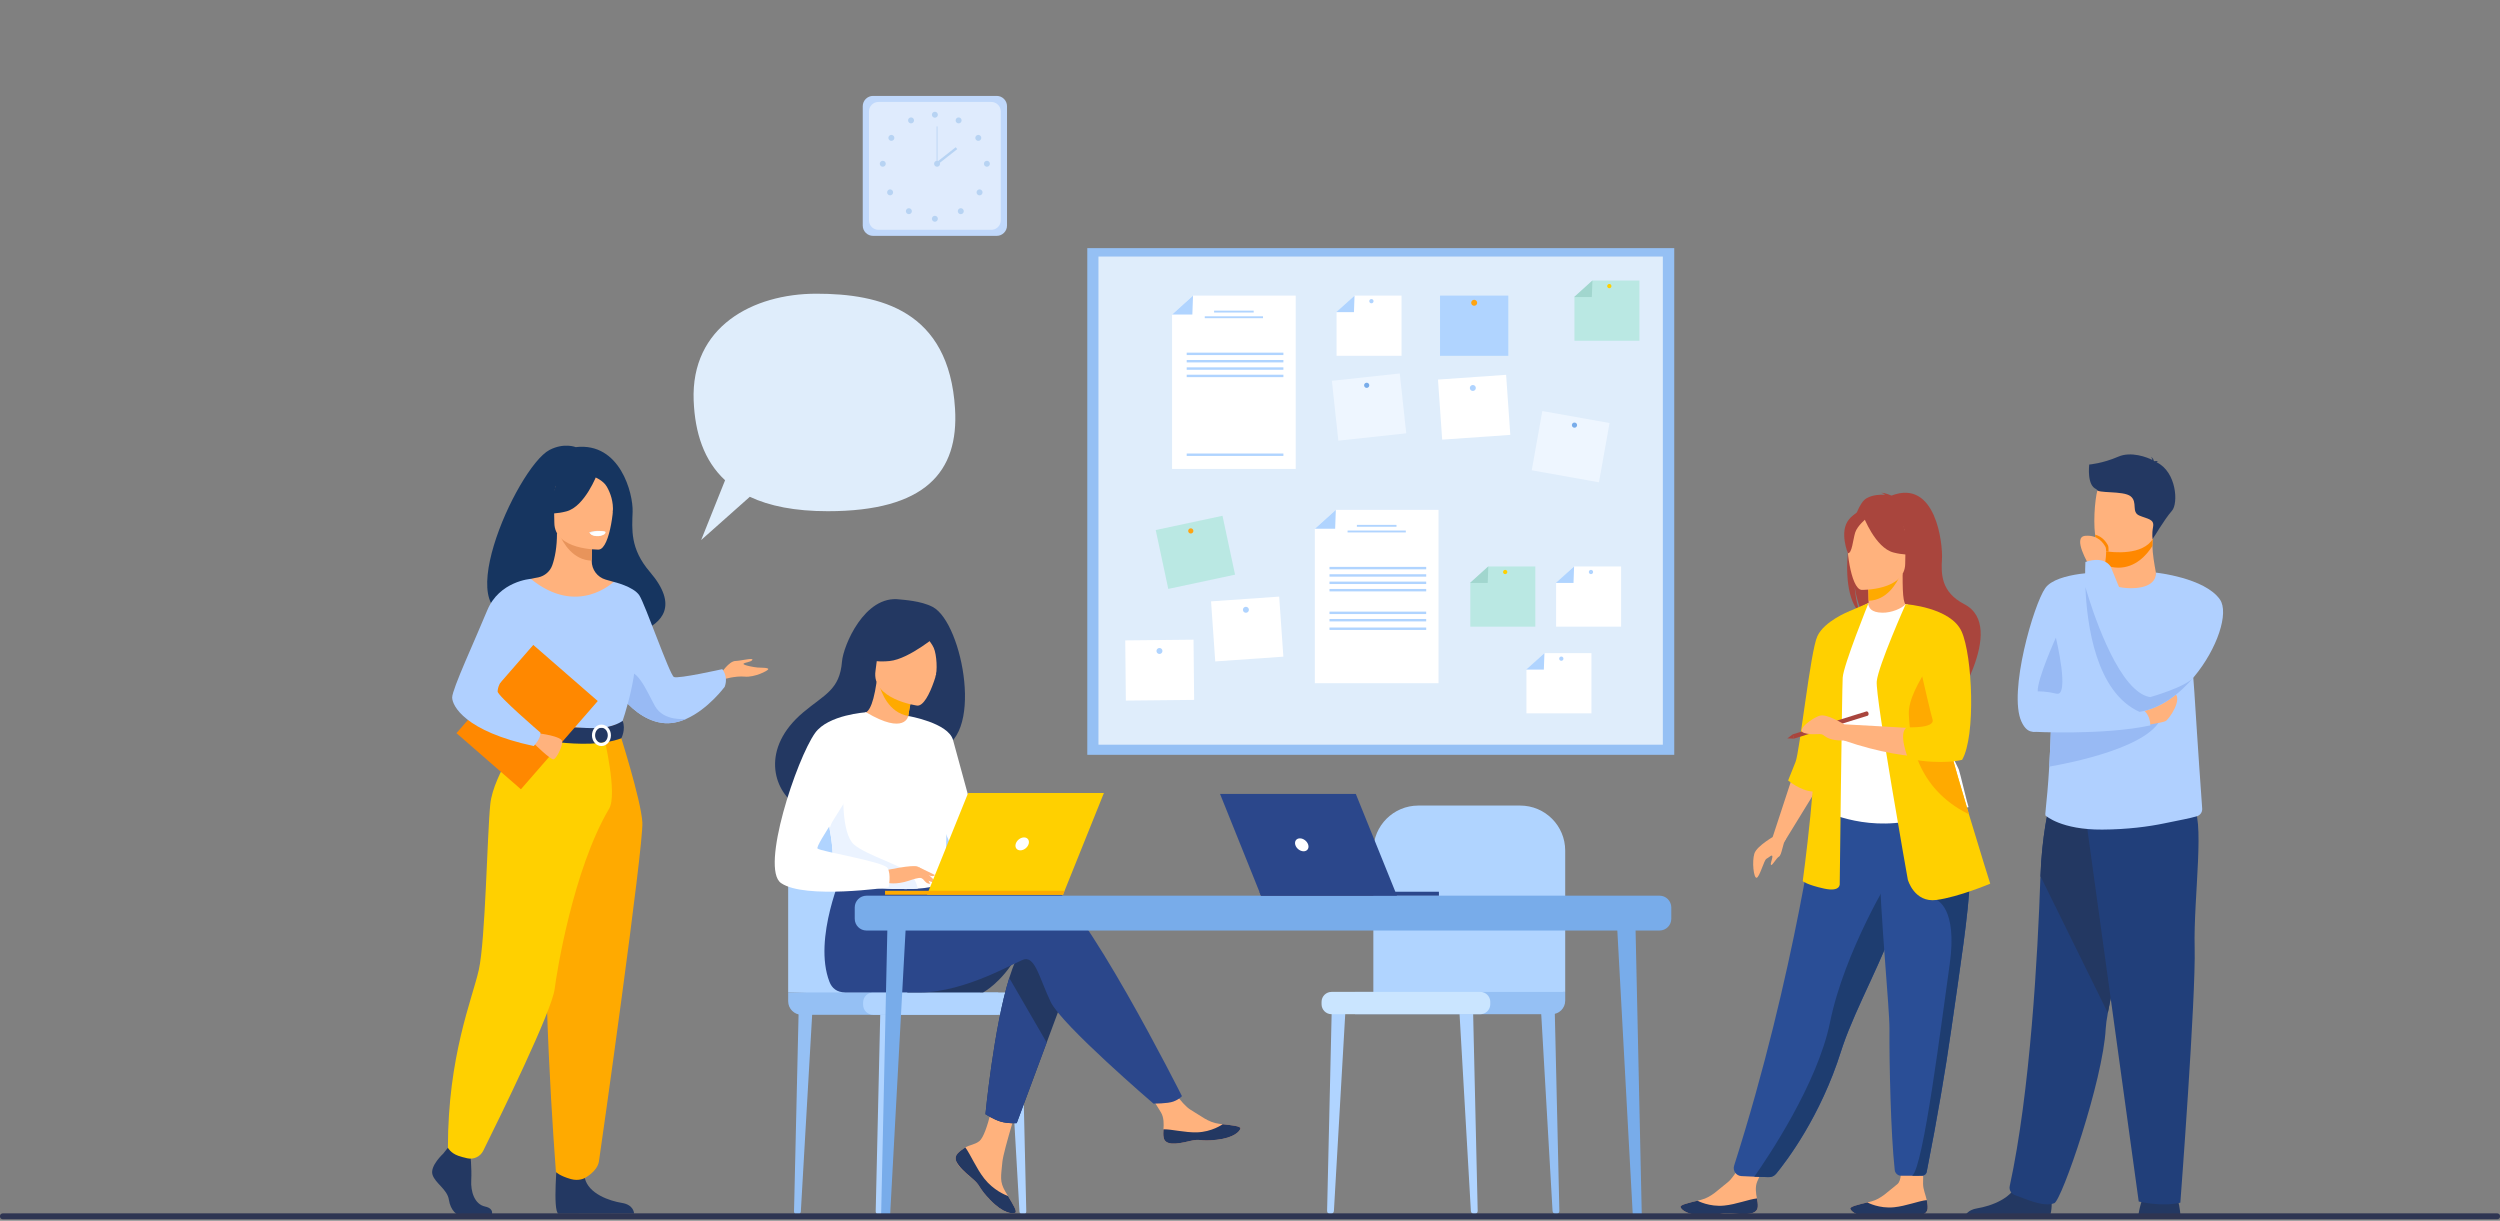 <svg xmlns="http://www.w3.org/2000/svg" width="768" height="375" viewBox="0 0 768 375" fill="none"><rect x="0" y="0" width="768" height="375" fill="#808080" stroke="none"/><g clip-path="url(#clip0_682_5244)"><path d="M452.889 372.984H452.982C453.524 372.984 453.957 372.538 453.946 371.998L452.485 308.643L448.18 308.141L451.852 372.001C451.884 372.551 452.341 372.984 452.891 372.984H452.889Z" fill="#B0D4FF"></path><path d="M477.98 372.984H478.073C478.616 372.984 479.049 372.538 479.038 371.998L477.577 308.643L473.271 308.141L476.944 372.001C476.976 372.551 477.433 372.984 477.983 372.984H477.98Z" fill="#95C0F4"></path><path d="M408.741 372.984H408.648C408.106 372.984 407.673 372.538 407.684 371.998L409.145 308.643L413.45 308.141L409.778 372.001C409.746 372.551 409.289 372.984 408.739 372.984H408.741Z" fill="#B0D4FF"></path><path d="M480.832 304.715V261.301C480.832 253.661 474.64 247.469 467 247.469H435.722C428.082 247.469 421.891 253.661 421.891 261.301V306.373L480.832 304.715Z" fill="#B0D4FF"></path><path d="M476.678 311.566H416.286V304.713H480.832V307.413C480.832 309.706 478.972 311.566 476.678 311.566Z" fill="#95C0F4"></path><path d="M454.741 311.566H409.052C407.356 311.566 405.98 310.19 405.98 308.494V307.782C405.98 306.087 407.356 304.71 409.052 304.71H454.741C456.436 304.71 457.812 306.087 457.812 307.782V308.494C457.812 310.19 456.436 311.566 454.741 311.566Z" fill="#CAE5FF"></path><path d="M514.331 76.223H334.018V231.878H514.331V76.223Z" fill="#95C0F4"></path><path d="M510.824 78.812H337.449V228.77H510.824V78.812Z" fill="#DFEDFB"></path><path d="M398.047 144.062H360.057V96.622L366.498 90.812H398.047V144.062Z" fill="white"></path><path d="M360.057 96.622H366.291L366.498 90.812L360.057 96.622Z" fill="#B0D4FF"></path><path d="M385.132 95.43H372.969V96.009H385.132V95.43Z" fill="#B0D4FF"></path><path d="M387.996 97.168H370.104V97.747H387.996V97.168Z" fill="#B0D4FF"></path><path d="M394.26 108.332H364.553V109.076H394.26V108.332Z" fill="#B0D4FF"></path><path d="M394.26 110.59H364.553V111.334H394.26V110.59Z" fill="#B0D4FF"></path><path d="M394.26 112.852H364.553V113.596H394.26V112.852Z" fill="#B0D4FF"></path><path d="M394.26 115.113H364.553V115.857H394.26V115.113Z" fill="#B0D4FF"></path><path d="M394.26 139.32H364.553V140.064H394.26V139.32Z" fill="#B0D4FF"></path><path d="M441.915 209.878H403.922V162.435L410.366 156.629H441.915V209.878Z" fill="white"></path><path d="M403.922 162.435H410.159L410.366 156.629L403.922 162.435Z" fill="#B0D4FF"></path><path d="M429.002 161.246H416.836V161.825H429.002V161.246Z" fill="#B0D4FF"></path><path d="M431.865 162.984H413.973V163.564H431.865V162.984Z" fill="#B0D4FF"></path><path d="M438.129 174.148H408.422V174.893H438.129V174.148Z" fill="#B0D4FF"></path><path d="M438.129 176.406H408.422V177.15H438.129V176.406Z" fill="#B0D4FF"></path><path d="M438.129 178.668H408.422V179.412H438.129V178.668Z" fill="#B0D4FF"></path><path d="M438.129 180.93H408.422V181.674H438.129V180.93Z" fill="#B0D4FF"></path><path d="M438.127 187.891H408.42V188.635H438.127V187.891Z" fill="#B0D4FF"></path><path d="M438.127 190.152H408.42V190.896H438.127V190.152Z" fill="#B0D4FF"></path><path d="M438.129 192.773H408.422V193.518H438.129V192.773Z" fill="#B0D4FF"></path><path d="M463.353 90.812H442.375V109.308H463.353V90.812Z" fill="#B0D4FF"></path><path d="M451.947 93.017C451.947 92.51 452.359 92.098 452.867 92.098C453.374 92.098 453.786 92.51 453.786 93.017C453.786 93.525 453.374 93.937 452.867 93.937C452.359 93.937 451.947 93.525 451.947 93.017Z" fill="#FFA412"></path><path d="M462.677 115.146L441.75 116.605L443.037 135.056L463.964 133.597L462.677 115.146Z" fill="white"></path><path d="M451.537 119.252C451.503 118.747 451.883 118.306 452.39 118.272C452.895 118.237 453.336 118.617 453.371 119.125C453.406 119.632 453.025 120.071 452.518 120.105C452.01 120.14 451.572 119.76 451.537 119.252Z" fill="#B0D4FF"></path><path d="M392.962 183.279L372.035 184.738L373.322 203.189L394.249 201.729L392.962 183.279Z" fill="white"></path><path d="M381.824 187.389C381.79 186.884 382.17 186.443 382.677 186.408C383.182 186.374 383.624 186.754 383.658 187.261C383.693 187.766 383.313 188.208 382.805 188.242C382.3 188.277 381.859 187.897 381.824 187.389Z" fill="#B0D4FF"></path><path d="M366.65 196.511L345.674 196.727L345.864 215.221L366.841 215.005L366.65 196.511Z" fill="white"></path><path d="M355.268 199.994C355.262 199.486 355.669 199.072 356.176 199.066C356.684 199.061 357.099 199.468 357.104 199.975C357.109 200.483 356.703 200.897 356.195 200.903C355.687 200.908 355.273 200.501 355.268 199.994Z" fill="#B0D4FF"></path><path d="M494.453 129.959L473.803 126.27L470.55 144.477L491.2 148.166L494.453 129.959Z" fill="#EEF6FF"></path><path d="M482.893 130.459C482.97 130.026 483.385 129.736 483.821 129.813C484.257 129.89 484.544 130.305 484.466 130.741C484.389 131.176 483.975 131.463 483.539 131.386C483.106 131.309 482.816 130.895 482.893 130.459Z" fill="#78ACEA"></path><path d="M430.006 114.726L409.15 116.984L411.141 135.372L431.997 133.114L430.006 114.726Z" fill="#EEF6FF"></path><path d="M419.052 118.455C419.004 118.016 419.32 117.623 419.761 117.575C420.2 117.527 420.593 117.843 420.641 118.282C420.689 118.72 420.372 119.114 419.934 119.162C419.495 119.209 419.102 118.893 419.054 118.455H419.052Z" fill="#78ACEA"></path><path d="M375.551 158.448L355.035 162.824L358.893 180.913L379.409 176.537L375.551 158.448Z" fill="#BAE8E3"></path><path d="M365.376 163.771C365.007 163.531 364.9 163.037 365.14 162.665C365.379 162.296 365.873 162.189 366.245 162.429C366.614 162.668 366.721 163.162 366.482 163.534C366.242 163.903 365.748 164.01 365.376 163.771Z" fill="#FFA412"></path><path d="M430.553 109.308H410.588V95.894L416.115 90.812H430.553V109.308Z" fill="white"></path><path d="M410.479 95.894H415.934L416.115 90.812L410.479 95.894Z" fill="#B0D4FF"></path><path d="M420.643 92.524C420.643 92.162 420.938 91.867 421.299 91.867C421.66 91.867 421.955 92.162 421.955 92.524C421.955 92.885 421.66 93.18 421.299 93.18C420.938 93.18 420.643 92.885 420.643 92.524Z" fill="#B0D4FF"></path><path d="M488.892 219.126H468.924V205.711L474.451 200.633H488.892V219.126Z" fill="white"></path><path d="M468.818 205.711H474.271L474.452 200.633L468.818 205.711Z" fill="#B0D4FF"></path><path d="M478.98 202.344C478.98 201.982 479.275 201.688 479.637 201.688C479.998 201.688 480.293 201.982 480.293 202.344C480.293 202.705 479.998 203 479.637 203C479.275 203 478.98 202.705 478.98 202.344Z" fill="#B0D4FF"></path><path d="M497.999 192.503H478.031V179.086L483.561 174.008H497.999V192.503Z" fill="white"></path><path d="M477.926 179.086H483.381L483.562 174.008L477.926 179.086Z" fill="#B0D4FF"></path><path d="M488.09 175.719C488.09 175.357 488.385 175.062 488.746 175.062C489.108 175.062 489.403 175.357 489.403 175.719C489.403 176.08 489.108 176.375 488.746 176.375C488.385 176.375 488.09 176.08 488.09 175.719Z" fill="#B0D4FF"></path><path d="M471.649 192.503H451.682V179.086L457.209 174.008H471.649V192.503Z" fill="#BAE8E3"></path><path d="M451.576 179.086H457.029L457.21 174.008L451.576 179.086Z" fill="#A1D6CE"></path><path d="M461.738 175.719C461.738 175.357 462.033 175.062 462.395 175.062C462.756 175.062 463.051 175.357 463.051 175.719C463.051 176.08 462.756 176.375 462.395 176.375C462.033 176.375 461.738 176.08 461.738 175.719Z" fill="#FFD000"></path><path d="M503.633 104.675H483.668V91.258L489.195 86.18H503.633V104.675Z" fill="#BAE8E3"></path><path d="M483.562 91.258H489.015L489.196 86.18L483.562 91.258Z" fill="#A1D6CE"></path><path d="M493.725 87.891C493.725 87.529 494.02 87.234 494.381 87.234C494.742 87.234 495.037 87.529 495.037 87.891C495.037 88.252 494.742 88.547 494.381 88.547C494.02 88.547 493.725 88.252 493.725 87.891Z" fill="#FFD000"></path><path d="M306.185 29.461H268.205C266.455 29.461 265.035 30.88 265.035 32.631V69.288C265.035 71.038 266.455 72.458 268.205 72.458H306.185C307.936 72.458 309.355 71.038 309.355 69.288V32.631C309.355 30.88 307.936 29.461 306.185 29.461Z" fill="#C0D8FB"></path><path d="M269.85 31.324H304.54C306.137 31.324 307.436 32.621 307.436 34.221V67.701C307.436 69.299 306.139 70.598 304.54 70.598H269.85C268.253 70.598 266.953 69.301 266.953 67.701V34.221C266.953 32.624 268.25 31.324 269.85 31.324Z" fill="#DFEBFD"></path><path d="M286.277 35.245C286.277 34.737 286.689 34.328 287.194 34.328C287.699 34.328 288.111 34.74 288.111 35.245C288.111 35.75 287.699 36.162 287.194 36.162C286.689 36.162 286.277 35.75 286.277 35.245Z" fill="#B7D3F3"></path><path d="M293.683 36.543C293.93 36.099 294.488 35.94 294.932 36.187C295.376 36.434 295.535 36.992 295.288 37.436C295.041 37.879 294.483 38.039 294.039 37.792C293.595 37.545 293.436 36.987 293.683 36.543Z" fill="#B7D3F3"></path><path d="M300.033 41.587C300.458 41.314 301.027 41.436 301.303 41.861C301.577 42.286 301.455 42.855 301.03 43.131C300.604 43.405 300.036 43.283 299.759 42.858C299.486 42.432 299.608 41.864 300.033 41.587Z" fill="#B7D3F3"></path><path d="M303.177 49.391C303.684 49.391 304.093 49.803 304.093 50.307C304.093 50.812 303.681 51.224 303.177 51.224C302.672 51.224 302.26 50.812 302.26 50.307C302.26 49.803 302.672 49.391 303.177 49.391Z" fill="#B7D3F3"></path><path d="M301.569 58.449C301.927 58.807 301.927 59.389 301.569 59.748C301.21 60.107 300.628 60.107 300.269 59.748C299.91 59.389 299.91 58.807 300.269 58.449C300.628 58.09 301.21 58.09 301.569 58.449Z" fill="#B7D3F3"></path><path d="M295.805 64.226C296.164 64.585 296.164 65.167 295.805 65.526C295.446 65.884 294.864 65.884 294.505 65.526C294.147 65.167 294.147 64.585 294.505 64.226C294.864 63.867 295.446 63.867 295.805 64.226Z" fill="#B7D3F3"></path><path d="M286.277 67.206C286.277 66.698 286.689 66.289 287.194 66.289C287.699 66.289 288.111 66.701 288.111 67.206C288.111 67.711 287.699 68.123 287.194 68.123C286.689 68.123 286.277 67.711 286.277 67.206Z" fill="#B7D3F3"></path><path d="M280.676 36.543C280.429 36.099 279.871 35.94 279.428 36.187C278.984 36.434 278.824 36.992 279.071 37.436C279.319 37.879 279.877 38.039 280.32 37.792C280.764 37.545 280.924 36.987 280.676 36.543Z" fill="#B7D3F3"></path><path d="M274.33 41.584C273.905 41.31 273.336 41.432 273.06 41.857C272.786 42.282 272.909 42.851 273.334 43.127C273.759 43.401 274.328 43.279 274.604 42.854C274.878 42.429 274.755 41.86 274.33 41.584Z" fill="#B7D3F3"></path><path d="M271.186 49.391C270.679 49.391 270.27 49.803 270.27 50.307C270.27 50.812 270.681 51.224 271.186 51.224C271.691 51.224 272.106 50.812 272.106 50.307C272.106 49.803 271.694 49.391 271.186 49.391Z" fill="#B7D3F3"></path><path d="M272.791 58.445C272.432 58.804 272.432 59.386 272.791 59.744C273.149 60.103 273.731 60.103 274.09 59.744C274.449 59.386 274.449 58.804 274.09 58.445C273.731 58.086 273.149 58.086 272.791 58.445Z" fill="#B7D3F3"></path><path d="M278.556 64.226C278.197 64.585 278.197 65.167 278.556 65.526C278.915 65.884 279.497 65.884 279.856 65.526C280.214 65.167 280.214 64.585 279.856 64.226C279.497 63.867 278.915 63.867 278.556 64.226Z" fill="#B7D3F3"></path><path d="M286.947 50.307C286.947 49.8 287.359 49.391 287.867 49.391C288.374 49.391 288.784 49.803 288.784 50.307C288.784 50.812 288.372 51.224 287.867 51.224C287.362 51.224 286.947 50.812 286.947 50.307Z" fill="#B7D3F3"></path><path d="M287.988 38.84H287.738V50.309H287.988V38.84Z" fill="#B7D3F3"></path><path d="M293.598 45.226L287.518 50L287.982 50.592L294.062 45.817L293.598 45.226Z" fill="#B7D3F3"></path><path d="M539.993 370.717C539.813 373.183 536.331 373.209 532.382 372.752C528.434 372.295 529.483 373.294 523.953 373.371C518.423 373.448 516.518 371.62 516.249 370.831C516.01 370.129 518.673 369.539 521.522 368.846C521.88 368.761 522.239 368.67 522.598 368.577C525.811 367.762 527.937 365.357 530.687 363.257C533.291 361.27 536.648 354.071 536.648 354.071L544.2 353.73C544.2 353.73 541.019 360.183 539.823 362.962C539.122 364.599 539.419 366.608 539.725 368.152C539.89 368.992 540.052 369.85 539.985 370.719L539.993 370.717Z" fill="#FFB27D"></path><path d="M532.382 372.754C528.434 372.296 529.483 373.296 523.953 373.373C518.423 373.45 516.518 371.622 516.249 370.832C516.01 370.131 518.673 369.541 521.522 368.847L521.556 368.9C521.556 368.9 525.117 370.811 529.669 370.354C533.382 369.982 537.168 368.433 539.728 368.156C539.892 368.996 540.054 369.854 539.988 370.723C539.807 373.189 536.326 373.216 532.377 372.759L532.382 372.754Z" fill="#233862"></path><path d="M592.161 371.229C591.983 373.695 588.501 373.727 584.552 373.273C580.603 372.818 581.653 373.818 576.126 373.9C570.596 373.982 568.688 372.157 568.419 371.367C568.18 370.666 570.843 370.073 573.692 369.377C574.05 369.289 574.409 369.199 574.768 369.109C577.981 368.29 580.104 365.883 582.852 363.781C585.453 361.79 582.852 349.999 582.852 349.999L591.159 349.191C591.159 349.191 590.76 359.117 590.765 363.632C590.765 365.412 591.587 367.124 591.895 368.668C592.06 369.507 592.224 370.363 592.158 371.232L592.161 371.229Z" fill="#FFB27D"></path><path d="M584.552 373.269C580.604 372.815 581.653 373.814 576.126 373.896C570.596 373.979 568.688 372.153 568.419 371.364C568.18 370.662 570.843 370.07 573.692 369.374L573.726 369.427C573.726 369.427 577.287 371.335 581.842 370.872C585.552 370.498 589.338 368.943 591.898 368.664C592.062 369.504 592.227 370.359 592.161 371.228C591.983 373.695 588.501 373.726 584.552 373.272V373.269Z" fill="#233862"></path><path d="M567.915 167.479C566.486 161.595 568.558 158.858 570.429 157.399C571.317 155.234 572.329 153.674 573.363 153.086C575.252 152.013 577.514 151.896 579.098 151.989C578.691 151.569 577.888 151.415 577.888 151.415C578.869 151.269 581.061 152.241 581.061 152.241C594.713 146.982 596.86 167.083 596.573 171.752C596.288 176.421 596.326 181.922 603.429 185.6C616.982 192.621 598.925 219.075 598.925 219.075C599.27 215.302 581.856 195.387 572.773 189.424C570.562 186.169 569.775 180.418 569.717 179.964C570.1 184.524 570.878 187.083 571.577 188.523C567.437 184.712 566.823 175.563 567.921 167.479H567.915Z" fill="#A9453D"></path><path d="M573.307 189.719C573.262 189.74 577.694 192.041 581.027 191.13C584.163 190.274 586.211 186.208 586.169 186.2C584.84 185.937 584.458 184.112 584.487 176.27L583.886 176.386L573.793 178.385C573.793 178.385 574.022 181.56 574.03 184.553C574.038 187.067 573.884 189.448 573.31 189.716L573.307 189.719Z" fill="#FFB27D"></path><path d="M573.793 178.388C573.793 178.388 574.022 181.563 574.03 184.556C579.677 184.396 582.663 179.243 583.886 176.387L573.793 178.385V178.388Z" fill="#FFAA00"></path><path d="M532.726 358.07C532.232 359.622 533.342 361.219 534.971 361.296L538.915 361.479L543.087 361.607C544.132 361.639 545.128 361.184 545.787 360.374C549.117 356.289 559.369 342.67 565.587 322.886C565.763 322.33 565.946 321.769 566.143 321.201C570.249 309.226 578.763 294.196 583.249 280.593C583.963 278.427 584.604 276.386 585.178 274.457C585.361 273.838 585.542 273.232 585.712 272.634C589.018 261.146 589.974 253.604 590.857 245.547L558.46 245.807C558.46 245.807 551.641 298.815 532.726 358.07Z" fill="#2A4E96"></path><path d="M562.996 227.195C563.079 242.611 560.735 249.225 560.735 249.225C560.735 249.225 574.607 256.273 591.09 251.086C591.284 251.024 604.739 247.952 604.739 247.952C604.463 247.328 602.01 236.94 601.741 236.366C598.26 228.891 595.619 225.614 595.204 223.316C594.439 219.027 594.42 214.586 594.803 210.401C595.807 199.319 598.8 190.119 598.8 190.119C594.309 189.096 590.102 187.302 585.428 185.548C584.351 186.888 581.064 188.288 578.213 188.224C574.928 188.153 573.865 186.747 574.035 185.211C570.535 187.159 567.742 188.998 567.742 188.998C564.769 194.164 558.736 199.181 558.301 207.105C558.192 209.053 562.991 226.762 562.994 227.195H562.996Z" fill="white"></path><path d="M590.856 228.91C592.272 230.913 594.988 243.095 601.74 244.628C598.259 235.946 595.618 232.138 595.203 229.47C594.438 224.488 594.419 219.332 594.802 214.469C592.54 210.507 590.853 207.788 590.853 207.788C590.675 207.148 587.26 196.585 586.165 206.027C585.073 215.468 589.272 226.669 590.853 228.912L590.856 228.91Z" fill="#5F9AA8"></path><path d="M571.906 181.219C571.906 181.219 585.27 181.44 585.278 173.114C585.286 164.791 587.019 159.213 578.486 158.719C569.953 158.227 568.292 161.4 567.614 164.177C566.937 166.954 568.43 180.945 571.906 181.216V181.219Z" fill="#FFB27D"></path><path d="M572.4 158.517C572.4 158.517 576.06 168.283 581.675 169.726C587.29 171.169 589.727 169.665 589.727 169.665C589.727 169.665 585.419 166.242 584.526 160.271C584.526 160.271 575.161 153.867 572.403 158.517H572.4Z" fill="#A9453D"></path><path d="M573.307 159.311C573.307 159.311 570.575 161.493 569.908 163.611C569.241 165.731 568.944 170.095 567.671 169.946C567.671 169.946 564.915 163.308 568.011 159.553C571.296 155.572 573.307 159.311 573.307 159.311Z" fill="#A9453D"></path><path d="M550.878 237.891L544.566 257.136L548.167 258.579L558.603 241.576L550.878 237.891Z" fill="#FFB27D"></path><path d="M567.896 187.862C567.896 187.862 560.453 190.814 558.301 195.42C556.145 200.025 552.885 230.909 551.585 234.08C550.286 237.253 549.311 239.761 549.311 239.761C549.311 239.761 553.063 242.924 556.836 243.155C560.61 243.389 567.896 187.859 567.896 187.859V187.862Z" fill="#FFD000"></path><path d="M574.035 185.21C574.035 185.21 566.305 204.311 566.076 208.175C565.848 212.042 565.167 271.387 565.167 271.387C565.167 271.387 565.622 274.116 560.392 272.979C555.162 271.841 553.799 270.704 553.799 270.704C553.799 270.704 558.8 234.095 557.437 221.361C556.074 208.627 567.896 187.859 567.896 187.859L574.035 185.207V185.21Z" fill="#FFD000"></path><path d="M538.912 361.482L543.443 361.62C544.254 361.644 545.027 361.295 545.545 360.671C548.59 356.983 559.209 343.18 565.587 322.891C565.763 322.335 565.946 321.774 566.143 321.206C570.248 309.231 578.763 294.201 583.248 280.598C583.963 278.432 584.604 276.391 585.178 274.462C585.361 273.843 585.542 273.237 585.712 272.639L580.942 269.02C580.942 269.02 566.618 292.213 562.186 314.039C558.332 332.997 542.909 355.811 538.915 361.484L538.912 361.482Z" fill="#1E3D70"></path><path d="M580.443 316.069C580.366 326.111 580.841 348.492 582.064 359.432C582.175 360.434 583.023 361.189 584.03 361.189H587.41C588.835 361.189 589.9 361.178 590.61 361.168C591.224 361.16 591.747 360.719 591.864 360.118C595.226 343.012 597.631 328.803 599.393 316.523C600.865 306.244 602.175 297.435 603.182 289.848C604.197 282.216 604.901 275.822 605.154 270.422C605.194 269.572 605.223 268.746 605.239 267.943C605.255 267.135 605.26 266.351 605.252 265.589L577.262 262.859C577.615 281.456 580.49 309.898 580.445 316.066L580.443 316.069Z" fill="#2A4E96"></path><path d="M587.41 361.188C588.691 361.188 589.68 361.18 590.381 361.17C591.125 361.159 591.763 360.628 591.906 359.897C595.244 342.89 597.639 328.749 599.392 316.523C600.865 306.244 602.175 297.434 603.182 289.848C604.197 282.215 604.901 275.822 605.154 270.422L594.883 276.465C594.883 276.465 601.439 278.777 598.938 296.286C596.437 313.793 590.894 358.709 587.413 361.188H587.41Z" fill="#1E3D70"></path><path d="M586.085 270.253C586.085 270.253 588.057 277.378 594.879 276.466C601.7 275.558 611.4 271.465 611.4 271.465C611.4 271.465 608.485 262.255 604.86 250.153C600.472 235.502 595.038 216.616 592.479 204.703C591.762 201.365 591.27 198.578 591.087 196.582L585.426 185.602C585.426 185.602 576.989 204.541 576.535 209.316C576.08 214.092 586.085 270.256 586.085 270.256V270.253Z" fill="#FFD000"></path><path d="M592.896 208.604L585.426 185.602C585.447 185.612 594.86 188.402 599.596 190.794C599.596 190.794 602.556 194.61 604.387 203.414C604.387 203.414 606.321 224.551 602 232.282C602 232.282 588.357 235.011 566.529 227.506V222.505C566.529 222.505 590.403 223.757 595.293 224.323L592.896 208.604Z" fill="#FFB27D"></path><path d="M586.388 219.319C586.694 227.049 588.512 242.058 604.732 250.092C604.775 250.113 604.817 250.134 604.863 250.153C600.475 235.503 595.041 216.616 592.482 204.703C589.503 209.154 586.224 215.062 586.391 219.319H586.388Z" fill="#FFAA00"></path><path d="M585.43 185.6C585.43 185.6 599.275 186.576 602.61 194.003C605.945 201.431 607.006 226.139 602.762 233.415C602.762 233.415 596.918 235.079 586.584 233.147C586.456 233.123 586.328 233.099 586.201 233.075C586.201 233.075 582.903 225.002 585.861 223.41C585.861 223.41 594.577 223.864 593.668 220.984C592.759 218.103 585.43 185.598 585.43 185.598V185.6Z" fill="#FFD000"></path><path d="M550.713 225.592L551.122 226.902L573.843 219.834C573.843 219.834 574.146 219.488 573.997 219.031C573.832 218.523 573.436 218.523 573.436 218.523L550.715 225.592H550.713Z" fill="#A9453D"></path><path d="M549.07 226.835L550.713 225.594L551.119 226.907L549.07 226.835Z" fill="#A9453D"></path><path d="M545.462 256.609C545.462 256.609 539.698 259.796 538.94 262.222C538.183 264.648 538.704 269.729 539.618 269.655C540.532 269.578 541.898 264.194 542.655 263.816C543.413 263.436 544.476 262.302 544.476 263.133C544.476 263.965 543.718 265.482 544.096 265.711C544.476 265.94 545.687 263.588 546.522 263.133C547.356 262.679 547.707 258.927 548.518 257.922C549.328 256.915 545.462 256.612 545.462 256.612V256.609Z" fill="#FFB27D"></path><path d="M566.532 222.5C566.532 222.5 561.377 219.324 559.217 219.813C557.053 220.302 551.545 224.293 554.194 225.157C556.843 226.021 558.991 225.114 560.011 225.742C561.032 226.369 561.784 227.517 566.532 227.501C571.284 227.485 566.532 222.5 566.532 222.5Z" fill="#FFB27D"></path><path d="M161.173 188.396C160.309 186.73 180.024 180.73 180.335 197.176C180.335 197.176 217.268 196.267 199.634 175.683C193.529 168.556 194.157 162.664 194.34 157.18C194.526 151.695 190.537 135.753 176.867 137.358C176.867 137.358 173.288 135.902 168.821 138.219C158.662 143.489 135.901 194.463 161.173 188.396Z" fill="#163560"></path><path d="M221.551 206.784C221.551 206.784 223.956 203.125 225.893 203.053C227.83 202.982 231.418 201.977 231.131 202.695C230.844 203.412 228.619 203.484 228.404 203.914C228.189 204.345 231.705 204.991 232.709 205.062C233.714 205.134 236.082 205.062 236.01 205.565C235.938 206.067 231.742 208.148 228.782 207.861C225.821 207.574 222.162 208.722 222.162 208.722L221.551 206.784Z" fill="#FFB27D"></path><path d="M186.783 207.967C186.783 207.967 188.091 210.555 190.461 213.526C193.318 217.103 197.721 221.238 203.254 222.054C205.895 222.445 208.478 221.876 210.854 220.821C210.859 220.821 210.862 220.821 210.862 220.821C217.577 217.839 222.629 210.983 222.629 210.983C223.814 207.754 221.877 205.565 221.877 205.565C221.877 205.565 208.314 208.615 207.022 207.97C205.731 207.324 198.197 185.618 196.403 182.889C194.607 180.162 188.495 178.746 188.495 178.746L186.789 207.97L186.783 207.967Z" fill="#B0D0FF"></path><path d="M190.462 213.53C193.319 217.107 197.722 221.242 203.255 222.058C205.896 222.449 208.479 221.88 210.855 220.825C210.592 220.859 203.885 221.689 201.211 216.905C198.485 212.024 195.535 204.275 191.483 206.858C189.734 207.974 189.811 210.743 190.465 213.53H190.462Z" fill="#98BAF4"></path><path d="M136.184 354.369C136.184 354.369 132.047 358.145 132.855 360.829C133.662 363.513 137.396 365.302 137.901 368.581C138.406 371.86 140.426 373.649 142.241 373.649H150.904C150.904 373.649 152.24 371.339 149.012 370.646C145.783 369.95 144.563 366.096 144.765 362.517C144.967 358.94 144.462 354.167 144.462 354.167L137.598 352.578L136.184 354.367V354.369Z" fill="#233862"></path><path d="M171.211 355.969C171.211 355.969 169.723 371.969 171.538 372.862L194.79 372.814C194.79 372.814 194.79 370.13 191.057 369.535C187.323 368.94 180.762 366.753 179.651 361.881C178.54 357.01 171.211 355.969 171.211 355.969Z" fill="#233862"></path><path d="M154.644 241.19C159.43 230.46 162.355 227.38 161.797 224.05C161.38 221.571 163.065 177.832 163.065 177.832C163.634 177.657 164.771 177.5 165.393 177.362C167.357 176.926 168.98 175.547 169.655 173.655C170.468 171.375 171.117 168.005 171.101 163.785L171.715 163.905L182.02 165.946C182.02 165.946 181.786 169.188 181.778 172.244C181.778 172.27 181.778 172.294 181.778 172.321C181.765 174.976 183.506 177.317 186.057 178.053C187.359 178.427 188.491 178.749 188.491 178.749C188.491 178.749 192.275 189.554 192.998 200.651C193.721 211.751 186.115 216.572 193.056 238.751C200.141 261.403 152.002 247.119 154.646 241.19H154.644Z" fill="#FFB27D"></path><path d="M182.02 165.939C182.02 165.939 181.786 169.181 181.778 172.237C176.012 172.075 172.964 166.814 171.715 163.898L182.02 165.939Z" fill="#E8945B"></path><path d="M183.946 168.834C183.946 168.834 170.301 169.06 170.293 160.559C170.282 152.06 168.515 146.365 177.226 145.86C185.937 145.358 187.632 148.598 188.326 151.436C189.019 154.274 187.494 168.555 183.944 168.834H183.946Z" fill="#FFB27D"></path><path d="M183.442 145.655C183.442 145.655 179.705 155.625 173.973 157.1C168.241 158.575 165.754 157.039 165.754 157.039C165.754 157.039 170.152 153.545 171.063 147.449C171.063 147.449 180.625 140.911 183.442 145.657V145.655Z" fill="#163560"></path><path d="M182.514 146.466C182.514 146.466 185.283 147.503 186.425 149.522C187.542 151.499 188.49 154.114 188.27 157.324C188.27 157.324 191.084 150.548 187.921 146.713C184.568 142.647 182.516 146.466 182.516 146.466H182.514Z" fill="#163560"></path><path d="M180.979 163.564C180.979 163.564 181.919 164.802 183.803 164.715C185.321 164.643 185.905 163.328 185.905 163.328C185.905 163.328 183.118 162.658 180.979 163.567V163.564Z" fill="#EBF3FA"></path><path d="M153.327 197.177C153.327 197.177 152.982 202.061 153.327 207.923C153.559 211.808 157.489 217.014 158.047 218.301C159.447 221.529 161.023 222.055 161.023 222.055L173.231 225.048L177.523 226.097L191.06 222.055C191.06 222.055 197.225 204.846 194.751 195.16C192.274 185.474 188.493 178.745 188.493 178.745C188.493 178.745 177.446 189.561 163.064 177.828L153.327 197.177Z" fill="#B0D0FF"></path><path d="M156.899 209.511C157.13 213.396 157.486 217.016 158.044 218.302C159.445 221.531 161.021 222.057 161.021 222.057L173.229 225.049L178.53 223.489C178.53 223.489 160.829 220.808 162.791 205.578L156.896 209.508L156.899 209.511Z" fill="#F2CCAA"></path><path d="M190.198 224.668C190.198 224.668 196.903 245.534 197.333 252.637C197.764 259.74 184.519 353.558 183.985 356.832C183.483 359.917 179.651 361.883 179.651 361.883C179.651 361.883 177.889 362.922 175.372 362.213C171.883 361.227 170.78 360.047 170.78 360.047C170.78 360.047 165.564 293.139 168.793 269.238C172.021 245.337 172.059 224.668 172.059 224.668H190.198Z" fill="#FFAA00"></path><path d="M161.796 224.047C161.796 224.047 151.57 237.767 150.616 247.041C149.662 256.316 149.12 288.896 147.09 297.936C145.06 306.977 137.598 324.377 137.598 352.578C137.598 352.578 138.374 354.194 140.768 355.055C141.533 355.331 142.559 355.597 143.556 355.825C145.53 356.277 147.558 355.312 148.458 353.497C153.502 343.341 169.574 310.58 170.398 303.78C170.98 298.967 176.056 267.118 187.124 248.429C189.781 243.943 185.492 226.098 185.492 226.098L161.796 224.047Z" fill="#FFD000"></path><path d="M181.28 163.789C181.28 163.789 181.517 164.791 184.007 164.637C184.007 164.637 186.098 164.506 186.034 163.406C186.034 163.406 184.007 162.622 181.277 163.789H181.28Z" fill="white"></path><path d="M191.27 221.445C191.27 221.445 188.578 223.574 183.232 223.683C176.846 223.81 161.024 222.054 161.024 222.054C161.024 222.054 160.319 224.018 160.349 226.093C160.349 226.093 179.673 230.967 190.872 226.805C190.872 226.805 192.315 224.087 191.27 221.445Z" fill="#233862"></path><path d="M181.85 225.888C181.85 224.07 183.157 222.59 184.762 222.59C186.367 222.59 187.677 224.07 187.677 225.888C187.677 227.705 186.37 229.186 184.762 229.186C183.154 229.186 181.85 227.705 181.85 225.888ZM182.814 225.888C182.814 227.174 183.689 228.221 184.762 228.221C185.836 228.221 186.71 227.174 186.71 225.888C186.71 224.602 185.836 223.554 184.762 223.554C183.689 223.554 182.814 224.602 182.814 225.888Z" fill="white"></path><path d="M140.225 225.223L160.025 242.465L183.627 215.362L163.827 198.12L140.225 225.223Z" fill="#FF8800"></path><path d="M165.488 225.285C165.488 225.285 172.743 226.133 172.719 227.855C172.695 229.577 170.912 233.114 170.016 233.271C169.121 233.427 164.111 228.487 164.111 228.487L165.488 225.285Z" fill="#FFB27D"></path><path d="M163.062 177.828C163.062 177.828 153.376 178.508 149.663 187.533C145.951 196.558 138.906 211.713 138.906 214.261C138.906 216.81 142.842 224.67 163.974 229.188C163.974 229.188 166.161 226.889 166.028 225.072C166.028 225.072 152.836 213.74 152.871 212.417C152.937 209.911 155.034 206.605 166.615 195.019C169.764 191.87 163.062 177.831 163.062 177.831V177.828Z" fill="#B0D0FF"></path><path d="M270.072 373.156H269.979C269.436 373.156 269.003 372.71 269.014 372.17L270.475 308.815L274.78 308.312L271.108 372.173C271.076 372.723 270.619 373.153 270.069 373.153L270.072 373.156Z" fill="#B0D4FF"></path><path d="M244.982 373.156H244.889C244.347 373.156 243.913 372.71 243.924 372.17L245.386 308.815L249.691 308.312L246.018 372.173C245.986 372.723 245.529 373.153 244.979 373.153L244.982 373.156Z" fill="#95C0F4"></path><path d="M314.217 373.156H314.31C314.852 373.156 315.285 372.71 315.274 372.17L313.813 308.815L309.508 308.312L313.18 372.173C313.212 372.723 313.669 373.153 314.219 373.153L314.217 373.156Z" fill="#B0D4FF"></path><path d="M242.127 304.887V261.472C242.127 253.832 248.319 247.641 255.959 247.641H287.237C294.877 247.641 301.068 253.832 301.068 261.472V306.545L242.127 304.887Z" fill="#B0D4FF"></path><path d="M242.127 304.887H306.673V311.74H246.28C243.987 311.74 242.127 309.88 242.127 307.587V304.887Z" fill="#95C0F4"></path><path d="M313.909 304.887H268.222C266.526 304.887 265.15 306.262 265.15 307.959V308.668C265.15 310.365 266.526 311.74 268.222 311.74H313.909C315.605 311.74 316.981 310.365 316.981 308.668V307.959C316.981 306.262 315.605 304.887 313.909 304.887Z" fill="#B0D4FF"></path><path d="M312.137 294.066C307.657 301.865 302.021 304.876 302.021 304.876H278.574C278.574 304.876 315.555 288.119 312.137 294.066Z" fill="#233862"></path><path d="M294.13 354.405C293.519 355.107 293.442 355.888 293.745 356.723C293.745 356.725 293.745 356.731 293.75 356.733C294.308 358.277 296.158 360.005 298.302 361.727C298.576 361.947 298.82 362.149 299.033 362.335C299.089 362.383 299.145 362.433 299.198 362.481C299.24 362.518 299.283 362.558 299.323 362.596C301.324 364.44 300.572 364.862 304.167 368.607C308.267 372.872 311.09 372.949 311.892 372.561C312.572 372.229 311.191 369.967 309.663 367.424C309.588 367.302 309.516 367.177 309.439 367.052C309.235 366.715 309.033 366.372 308.831 366.032C307.04 362.97 307.499 361.535 307.925 356.98C308.27 353.279 313.681 336.306 313.681 336.306L305.825 334.953C305.825 334.953 303.46 348.469 300.853 350.552C299.458 351.66 297.898 351.676 296.559 352.497C296.463 352.553 296.37 352.614 296.28 352.673C295.517 353.178 294.744 353.699 294.13 354.4V354.405Z" fill="#FFB27D"></path><path d="M294.13 354.404C293.519 355.106 293.442 355.887 293.745 356.721C293.745 356.724 293.745 356.729 293.75 356.732C294.436 358.276 296.235 359.993 298.31 361.709C298.581 361.935 298.82 362.14 299.033 362.334C299.089 362.382 299.145 362.432 299.198 362.48C299.24 362.517 299.283 362.557 299.323 362.594C301.324 364.439 300.572 364.861 304.167 368.605C308.267 372.87 311.09 372.948 311.892 372.56C312.572 372.227 311.191 369.966 309.663 367.423C308.865 367.13 305.158 365.624 302.355 362.039C299.886 358.89 298.241 354.843 296.559 352.496C296.463 352.552 296.37 352.613 296.28 352.671C295.517 353.176 294.744 353.697 294.13 354.399V354.404Z" fill="#233862"></path><path d="M357.473 349.499C357.96 351.926 361.414 351.519 365.278 350.576C369.14 349.632 368.223 350.754 373.718 350.145C379.214 349.537 380.88 347.488 381.047 346.669C381.196 345.944 378.483 345.689 375.568 345.354C375.201 345.314 374.834 345.266 374.465 345.221C371.175 344.809 368.768 342.686 365.781 340.943C362.95 339.292 358.728 332.566 358.728 332.566L351.191 333.164C351.191 333.164 355.146 339.173 356.676 341.785C357.577 343.321 357.529 345.354 357.415 346.922C357.357 347.775 357.301 348.646 357.473 349.499Z" fill="#FFB27D"></path><path d="M365.279 350.577C369.141 349.634 368.224 350.755 373.719 350.147C379.215 349.538 380.881 347.489 381.049 346.671C381.197 345.945 378.484 345.69 375.569 345.355L375.542 345.411C375.542 345.411 372.247 347.747 367.671 347.859C363.943 347.949 359.994 346.881 357.419 346.923C357.36 347.776 357.305 348.648 357.477 349.501C357.964 351.927 361.418 351.521 365.282 350.577H365.279Z" fill="#233862"></path><path d="M328.588 301.302L321.541 320.262L312.341 345.019C312.341 345.019 309.846 345.261 307.454 344.572C305.254 343.937 302.727 342.271 302.727 342.271C302.727 342.271 305.28 315.689 310.045 300.43C311.267 296.513 312.636 293.345 314.145 291.562C321.533 282.833 328.586 301.302 328.586 301.302H328.588Z" fill="#233862"></path><path d="M321.425 271.188C316.809 269.7 303.641 271.61 290.415 274.199L287.646 269.631L259.079 267.398C259.079 267.398 249.653 288.304 254.814 301.623C255.571 303.582 257.081 304.836 259.648 304.879H260.065C260.065 304.879 277.067 304.868 282.589 304.868C296.796 304.868 312.655 295.102 314.709 294.693C318.068 294.02 319.41 300.738 322.769 307.788C326.128 314.841 354.337 339.021 354.337 339.021C354.337 339.021 358.671 339.064 360.462 338.391C362.389 337.668 363.093 336.73 363.093 336.73C363.093 336.73 331.836 274.542 321.425 271.183V271.188Z" fill="#2B478B"></path><path d="M286.525 186.449C282.865 184.528 277.295 184.267 276.392 184.145C265.566 182.692 259.052 198.421 258.667 203.188C257.96 211.974 253.312 213.313 246.772 218.817C233.655 229.847 237.503 242.667 244.676 247.432C248.978 250.288 256.565 247.432 256.565 247.432C256.671 247.506 277.309 235.896 287.481 230.294C302.732 228.125 295.852 191.349 286.525 186.452V186.449Z" fill="#233862"></path><path d="M278.953 225.522C278.998 225.552 273.946 227.276 270.571 225.78C267.396 224.377 264.988 219.15 265.036 219.147C266.481 219.081 268.068 217.818 269.29 209.527L269.907 209.748L280.252 213.471C280.252 213.471 279.503 216.79 279.016 219.952C278.607 222.607 278.389 225.148 278.953 225.522Z" fill="#FFB27D"></path><path d="M280.25 213.473C280.25 213.473 279.501 216.792 279.015 219.954C273.073 218.884 270.739 212.963 269.902 209.75L280.248 213.473H280.25Z" fill="#FFAA00"></path><path d="M281.792 216.766C281.792 216.766 267.636 214.866 268.954 206.07C270.272 197.274 269.334 191.104 278.427 191.944C287.521 192.786 288.77 196.405 289.044 199.448C289.318 202.491 285.507 217.035 281.789 216.766H281.792Z" fill="#FFB27D"></path><path d="M288.527 194.627C288.527 194.627 279.466 202.437 273.303 203.065C267.141 203.694 264.805 201.715 264.805 201.715C264.805 201.715 268.437 198.698 270.624 193.83C271.268 192.395 272.631 191.412 274.199 191.276C278.599 190.896 286.944 190.724 288.53 194.627H288.527Z" fill="#233862"></path><path d="M282.865 193.927C282.865 193.927 285.897 196.859 286.851 199.032C287.773 201.129 288.05 206.149 287.316 208.142C287.316 208.142 292.039 198.958 289.365 194.496C286.53 189.763 282.865 193.927 282.865 193.927Z" fill="#233862"></path><path d="M290.872 246.375C290.444 275.03 290.755 269.043 287.62 271.761C286.865 272.415 284.742 272.806 281.946 272.992C273.161 273.574 257.713 272.128 257.126 270.504C255.098 264.887 256.531 263.141 254.838 254.539C254.662 253.625 254.445 252.633 254.187 251.554C252.776 245.647 251.404 243.635 256.406 234.146C260.942 225.549 265.653 218.571 266.079 218.823C278.045 225.926 279.01 219.955 279.01 219.955C279.01 219.955 291.077 232.4 290.867 246.378L290.872 246.375Z" fill="white"></path><path d="M321.543 320.262L312.343 345.018C312.343 345.018 309.848 345.26 307.456 344.572C305.256 343.937 302.729 342.271 302.729 342.271C302.729 342.271 305.282 315.689 310.047 300.43L321.54 320.262H321.543Z" fill="#2B478B"></path><path d="M279.014 219.953C279.014 219.953 291.329 222.042 292.774 227.343C294.22 232.645 302.729 263.814 302.729 263.814C302.729 263.814 296.468 264.938 293.577 262.047C290.686 259.155 283.513 235.217 283.513 235.217L279.012 219.956L279.014 219.953Z" fill="white"></path><path d="M281.948 272.993C273.163 273.575 257.715 272.129 257.128 270.506C255.1 264.888 256.533 263.142 254.84 254.54L259.078 242.605C259.078 242.605 258.377 255.895 262.297 259.39C266.211 262.884 278.342 266.137 280.247 269.057C281.167 270.458 281.77 271.864 281.945 272.993H281.948Z" fill="#EBF3FF"></path><path d="M271.883 267.401C271.883 267.401 280.551 265.471 281.949 266.239C283.347 267.007 286.767 269.811 287.195 270.786C287.623 271.761 284.08 270.045 282.93 269.736C282.183 269.537 280.219 270.217 279.246 270.542C275.154 271.905 272.648 271.203 272.648 271.203L271.883 267.398V267.401Z" fill="#FFB27D"></path><path d="M266.075 218.818C266.075 218.818 254.436 219.535 250.407 225.153C244.736 233.064 233.485 266.779 239.932 271.275C247.195 276.337 272.982 272.599 272.982 272.599C272.982 272.599 273.84 268.588 272.647 266.646C271.454 264.706 252.05 261.57 251.154 260.675C250.259 259.779 262.35 243.21 262.35 240.524C262.35 237.837 266.078 218.812 266.078 218.812L266.075 218.818Z" fill="white"></path><path d="M282.367 268.656C282.367 268.656 284.182 271 284.78 271.279C285.375 271.558 285.761 271.489 285.761 271.489L284.536 269.286L282.367 268.656Z" fill="#FFB27D"></path><path d="M281.947 266.242L287.228 268.807C287.228 268.807 287.002 269.173 286.353 269.144C285.702 269.115 284.063 268.514 284.063 268.514L281.947 266.242Z" fill="#FFB27D"></path><path d="M284.779 274.866H326.551L339.118 243.617H297.41L284.779 274.866Z" fill="#FFD000"></path><path d="M327.04 273.648H271.883V274.866H326.551L327.04 273.648Z" fill="#FFAA00"></path><path d="M316.007 259.242C316.323 258.144 315.688 257.254 314.588 257.254C313.487 257.254 312.345 258.144 312.028 259.242C311.712 260.339 312.347 261.229 313.448 261.229C314.548 261.229 315.693 260.339 316.007 259.242Z" fill="white"></path><path d="M502.948 374.31H503.07C503.785 374.31 504.361 373.685 504.346 372.928L502.414 284.224L496.719 283.52L501.574 372.933C501.616 373.704 502.22 374.307 502.948 374.307V374.31Z" fill="#78ACEA"></path><path d="M272.09 374.31H271.967C271.252 374.31 270.676 373.685 270.692 372.928L272.624 284.224L278.318 283.52L273.463 372.933C273.421 373.704 272.818 374.307 272.09 374.307V374.31Z" fill="#78ACEA"></path><path d="M266.188 275.152H509.807C511.8 275.152 513.421 276.771 513.421 278.766V282.245C513.421 284.238 511.802 285.859 509.807 285.859H266.188C264.195 285.859 262.574 284.241 262.574 282.245V278.769C262.574 276.776 264.193 275.155 266.188 275.155V275.152Z" fill="#78ACEA"></path><path d="M213.094 123.123C212.175 100.346 231.266 90.227 250.784 90.227C270.303 90.227 291.547 95.284 293.388 125.57C294.573 145.054 284.186 157.042 254.276 157.042C244.189 157.042 236.349 155.45 230.346 152.615L215.396 165.899L222.743 147.536C216.235 141.485 213.493 132.95 213.097 123.12L213.094 123.123Z" fill="#DFEDFB"></path><path d="M656.75 374.211C656.75 374.211 657.3 369.932 658.57 367.389C659.843 364.846 667.938 366.465 667.938 366.465C667.938 366.465 669.556 367.852 669.904 374.328L656.75 374.211Z" fill="#233862"></path><path d="M629.171 374.154C631.074 372.993 629.99 364.333 629.99 364.333C629.99 364.333 621.127 357.243 619.907 362.672C618.688 368.101 611.489 370.538 607.388 371.202C604.558 371.662 603.684 373.227 603.41 374.154H629.168H629.171Z" fill="#233862"></path><path d="M647.529 311.163C647.168 313.151 646.939 314.782 646.878 315.949C646.054 332.021 633.349 368.765 631.077 369.623C627.561 370.949 622.023 368.13 619.127 367.208C617.926 366.825 617.115 365.613 617.384 364.385C623.674 335.462 625.988 293.815 626.828 269.16C627.253 256.739 629.384 248.161 629.384 248.161C629.384 248.161 660.37 239.894 660.553 250.351C660.715 259.604 650.29 295.896 647.527 311.163H647.529Z" fill="#213F7A"></path><path d="M647.529 311.166L626.83 269.16C627.255 256.739 629.386 248.161 629.386 248.161C629.386 248.161 660.372 239.894 660.555 250.351C660.717 259.604 650.292 295.896 647.529 311.163V311.166Z" fill="#233862"></path><path d="M640.635 250.388L657.015 369.105C657.015 369.105 664.209 370.84 669.803 369.453C669.803 369.453 674.599 306.316 674.198 291.051C673.799 275.787 677.639 250.207 673.321 247.385C669.003 244.563 640.635 250.39 640.635 250.39V250.388Z" fill="#213F7A"></path><path d="M676.513 248.409C676.592 249.483 675.904 250.458 674.873 250.758C672.588 251.422 669.954 251.882 664.873 252.935C660.1 253.926 653.68 254.803 645.793 254.851C633.247 254.93 628.496 250.607 628.496 250.607C627.956 250.617 628.78 247.992 629.524 235.505C629.777 231.274 630.018 225.914 630.194 219.138C630.353 213.041 630.46 205.797 630.47 197.206C630.484 186.869 646.484 175.75 646.779 175.75V175.755C646.781 177.243 649.128 179.991 652.739 180.228C657.028 180.509 662.287 178.373 662.287 175.904C662.287 175.88 670.039 188.304 672.792 201.543C674.182 208.208 673.621 208.027 676.513 248.409Z" fill="#B0D0FF"></path><path d="M646.778 175.75C646.778 175.75 631.902 175.623 628.32 180.645C624.74 185.668 616.89 212.68 620.985 221.668C625.083 230.655 632.747 217.95 637.002 212.444C641.256 206.938 646.778 175.75 646.778 175.75Z" fill="#B0D0FF"></path><path d="M646.628 173.482L646.636 175.021C646.636 175.021 646.216 179.831 652.139 180.533C658.063 181.237 662.458 179.634 662.296 175.922C661.762 173.049 661.268 170.097 661.228 167.719C661.214 166.834 661.273 165.898 661.438 164.838L649.96 164.609L646.58 165.162L646.623 173.482H646.628Z" fill="#FFB27D"></path><path d="M646.583 165.162L646.625 173.482C647.845 174.049 649.219 174.394 650.763 174.394C656.038 174.394 659.447 170.527 661.228 167.719C661.214 166.834 661.273 165.898 661.438 164.838L649.96 164.609L646.58 165.162H646.583Z" fill="#FF8800"></path><path d="M662.32 162.992C660.989 170.159 651.741 169.922 647.747 169.473C646.623 169.348 645.916 169.205 645.916 169.205C644.649 168.867 643.942 166.869 643.612 164.254C642.958 159.077 643.785 151.477 644.659 149.532C645.975 146.606 648.454 143.444 657.768 145.727C667.082 148.012 664.034 153.813 662.326 162.994L662.32 162.992Z" fill="#FFB27D"></path><path d="M631.566 195.883C631.566 195.883 625.813 208.591 625.98 212.399C625.98 212.399 628.829 212.3 631.566 213.116C636.065 214.458 631.566 195.883 631.566 195.883Z" fill="#98BAF4"></path><path d="M641.796 142.708C641.796 142.708 645.894 142.392 650.731 140.29C654.653 138.584 659.604 140.463 661.211 141.311C661.169 141.053 661.065 140.699 660.821 140.343C660.821 140.343 661.541 140.853 661.65 141.571C661.724 141.627 661.756 141.664 661.738 141.677C661.738 141.677 662.556 141.528 663.082 141.765C663.082 141.765 662.716 141.712 662.583 141.948C662.569 141.972 662.548 141.994 662.524 142.015C668.644 144.972 669.21 154.645 667.241 156.883C664.871 159.575 661.294 165.668 661.294 165.668C661.294 165.668 660.994 164.207 661.427 161.836C661.857 159.466 659.811 159.466 657.225 158.39C654.64 157.314 656.795 154.297 654.533 152.466C652.272 150.635 643.978 151.712 644.084 150.311C641.005 149.19 641.804 143.025 641.804 142.711L641.796 142.708Z" fill="#233862"></path><path d="M664.194 219.684C661.765 229.437 635.497 234.478 629.525 235.504C629.778 231.273 630.02 225.913 630.195 219.137L664.194 219.684Z" fill="#98BAF4"></path><path d="M658.427 222.857C658.677 222.857 664.268 222.022 665.267 221.522C666.266 221.023 670.848 214.515 667.848 212.846C664.85 211.177 656.801 217.85 656.801 217.85L658.427 222.857Z" fill="#FFB27D"></path><path d="M624.429 224.789C624.429 224.789 646.047 225.961 660.554 222.855C660.554 222.855 660.921 218.664 656.361 216.801C656.361 216.801 633.752 212.01 628.317 213.344C622.885 214.678 624.429 224.787 624.429 224.787V224.789Z" fill="#B0D0FF"></path><path d="M674.076 207.824C669.59 213.235 663.725 217.649 657.26 218.685C657.207 218.603 655.301 215.712 655.66 211.465C655.825 209.499 656.473 207.242 658.015 204.837C658.488 204.099 658.91 203.235 659.285 202.276C662.817 193.267 662.29 175.906 662.29 175.906C662.29 175.906 677.284 177.477 681.955 184.15C684.817 188.237 681.169 199.276 674.079 207.827L674.076 207.824Z" fill="#B0D0FF"></path><path d="M647.744 169.473C646.62 169.348 645.913 169.205 645.913 169.205C644.646 168.867 643.939 166.869 643.609 164.254C645.988 164.839 647.077 166.677 647.529 167.459C647.734 167.81 647.776 168.599 647.744 169.473Z" fill="#FF8800"></path><path d="M641.704 173.524C641.704 173.524 636.525 164.981 640.554 164.609C644.58 164.237 646.198 166.963 646.78 167.962C647.362 168.964 646.629 173.479 646.629 173.479L641.707 173.524H641.704Z" fill="#FFB27D"></path><path d="M661.441 211.178C661.282 212.262 660.96 213.256 660.559 214.144C659.294 216.953 657.261 218.685 657.261 218.685C643.812 212.613 641.091 191.768 640.636 180.318C640.453 175.715 640.636 172.627 640.636 172.627C646.703 170.618 648.409 174.11 648.409 174.11C648.409 174.11 655.571 191.144 659.289 202.276C660.71 206.536 661.627 209.932 661.444 211.178H661.441Z" fill="#B0D0FF"></path><path d="M674.076 207.827C669.59 213.238 663.725 217.652 657.26 218.688C643.81 212.616 641.089 191.771 640.635 180.32C640.635 180.32 646.999 203.4 655.66 211.468C657.225 212.927 658.867 213.897 660.557 214.147C660.557 214.147 671.479 211.059 673.77 208.154C673.935 207.944 674.033 207.843 674.078 207.83L674.076 207.827Z" fill="#98BAF4"></path><path d="M429.14 275.155H387.368L374.801 243.906H416.509L429.14 275.155Z" fill="#2B478B"></path><path d="M386.879 273.934H442.036V275.153H387.368L386.879 273.934Z" fill="#2B478B"></path><path d="M397.913 259.531C397.597 258.433 398.232 257.543 399.332 257.543C400.432 257.543 401.575 258.433 401.891 259.531C402.208 260.628 401.573 261.518 400.472 261.518C399.372 261.518 398.227 260.628 397.913 259.531Z" fill="white"></path><path d="M768 373.518V373.784C768 374.209 767.607 374.557 767.128 374.557H0.869C0.391 374.557 0 374.206 0 373.784V373.518C0 373.093 0.393 372.742 0.869 372.742H767.128C767.607 372.742 768 373.093 768 373.518Z" fill="#2E3552"></path></g><defs><clipPath id="clip0_682_5244"><rect width="768" height="374.56" fill="white"></rect></clipPath></defs></svg>